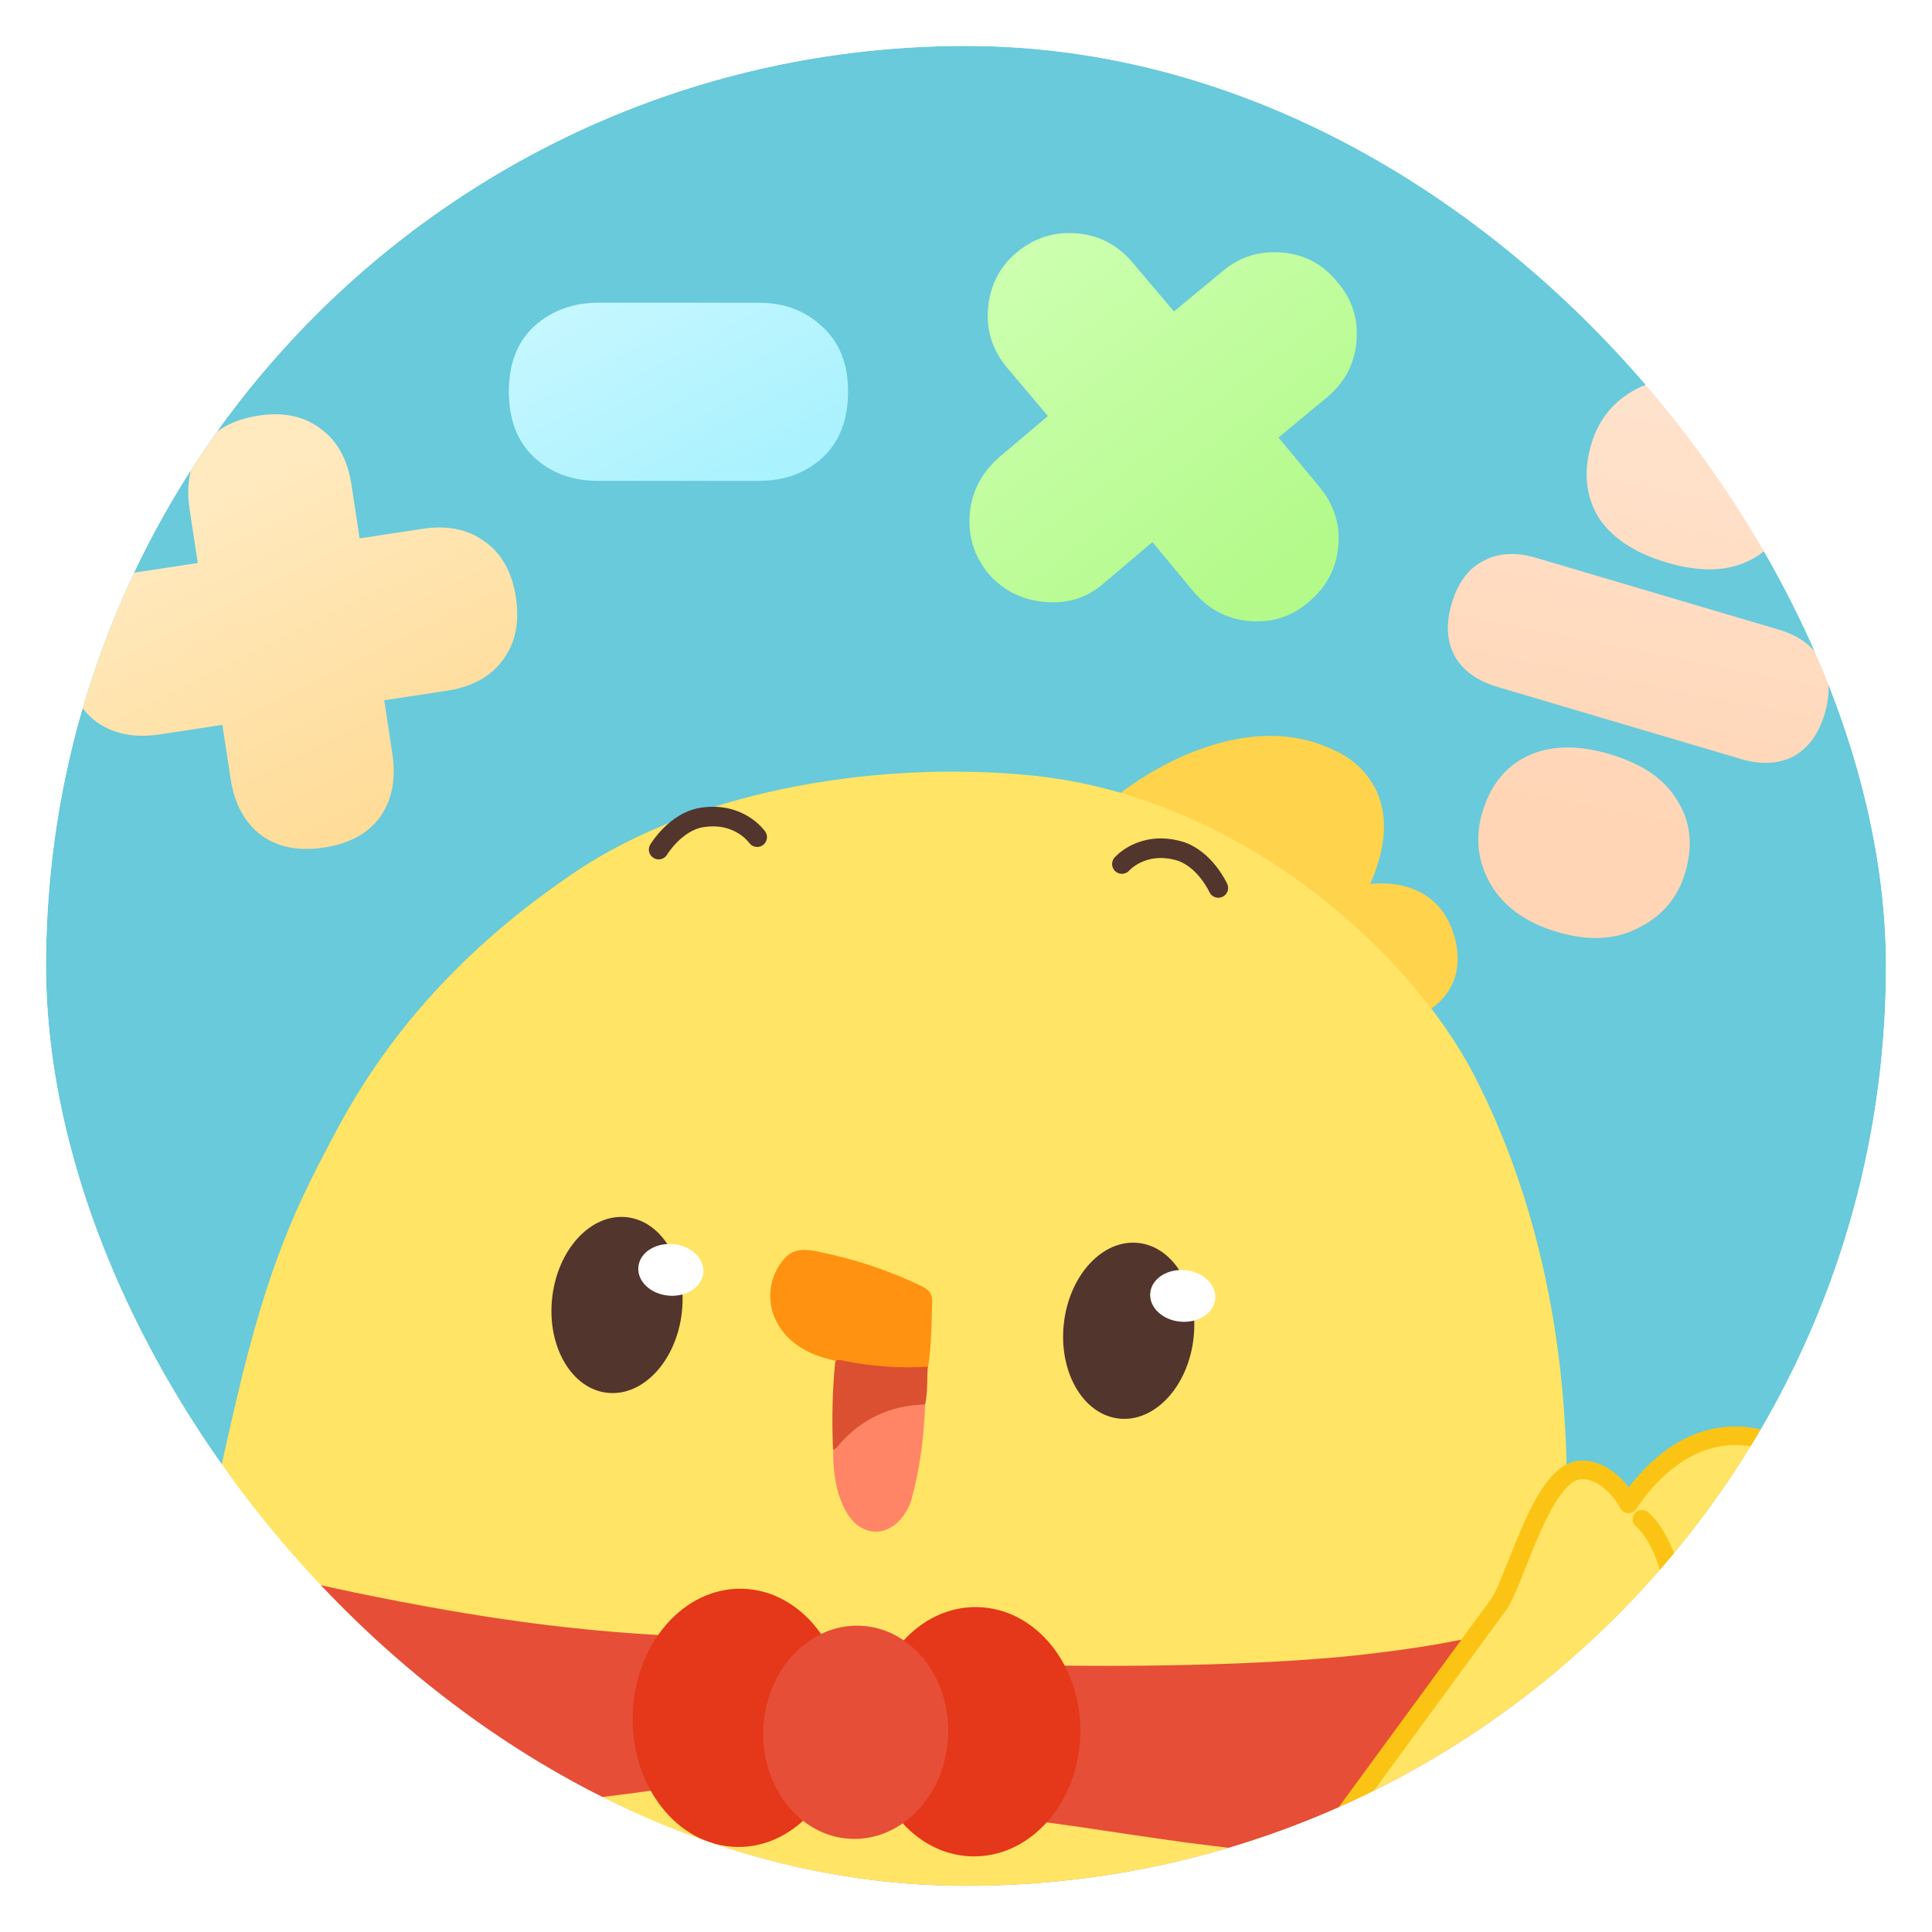 <svg width="42" height="42" viewBox="0 0 42 42" fill="none" xmlns="http://www.w3.org/2000/svg">
<g clip-path="url(#clip0_7_20722)">
<rect x="1" y="0.998" width="40" height="40" rx="20" fill="#68CADA"/>
<g filter="url(#filter0_dii_7_20722)">
<path d="M38.003 11.968C37.526 12.196 36.935 12.206 36.231 11.997C35.527 11.789 35.031 11.457 34.741 11.003C34.468 10.539 34.419 10.012 34.594 9.421C34.754 8.881 35.085 8.48 35.586 8.218C36.1 7.96 36.696 7.931 37.375 8.132C38.054 8.333 38.532 8.679 38.81 9.172C39.101 9.668 39.166 10.186 39.006 10.727C38.831 11.318 38.497 11.731 38.003 11.968ZM37.839 16.267L32.559 14.704C32.119 14.574 31.809 14.353 31.628 14.039C31.451 13.714 31.428 13.331 31.558 12.891C31.692 12.438 31.92 12.13 32.242 11.965C32.568 11.788 32.95 11.765 33.391 11.895L38.67 13.457C39.11 13.587 39.418 13.815 39.596 14.141C39.776 14.454 39.8 14.837 39.666 15.29C39.535 15.73 39.307 16.038 38.982 16.215C38.66 16.38 38.279 16.397 37.839 16.267ZM35.624 19.938C35.123 20.2 34.533 20.231 33.854 20.03C33.175 19.829 32.691 19.48 32.4 18.984C32.122 18.492 32.063 17.975 32.223 17.435C32.398 16.844 32.724 16.435 33.201 16.207C33.695 15.97 34.294 15.956 34.998 16.164C35.702 16.373 36.191 16.709 36.463 17.172C36.753 17.627 36.81 18.15 36.635 18.74C36.475 19.281 36.138 19.68 35.624 19.938Z" fill="url(#paint0_linear_7_20722)"/>
</g>
<g filter="url(#filter1_dii_7_20722)">
<path d="M22.7 12.854C22.204 12.807 21.796 12.598 21.475 12.226C21.169 11.842 21.038 11.408 21.083 10.925C21.127 10.455 21.336 10.053 21.709 9.72L22.781 8.813L21.892 7.762C21.573 7.377 21.435 6.942 21.48 6.459C21.527 5.963 21.735 5.562 22.106 5.254C22.492 4.934 22.932 4.798 23.428 4.844C23.911 4.889 24.312 5.104 24.632 5.49L25.521 6.54L26.592 5.653C26.963 5.345 27.396 5.215 27.892 5.261C28.375 5.306 28.77 5.521 29.076 5.905C29.397 6.277 29.534 6.711 29.488 7.207C29.443 7.69 29.228 8.091 28.842 8.411L27.794 9.28L28.681 10.351C29 10.736 29.138 11.17 29.093 11.653C29.047 12.136 28.832 12.537 28.447 12.857C28.075 13.178 27.641 13.315 27.145 13.268C26.662 13.223 26.261 13.008 25.941 12.623L25.053 11.553L24.003 12.442C23.643 12.764 23.209 12.901 22.7 12.854Z" fill="url(#paint1_linear_7_20722)"/>
</g>
<g filter="url(#filter2_dii_7_20722)">
<path d="M7.641 10.307L7.818 11.473L9.179 11.266C9.723 11.184 10.174 11.274 10.533 11.538C10.904 11.8 11.131 12.203 11.214 12.747C11.299 13.304 11.203 13.763 10.926 14.123C10.662 14.482 10.258 14.702 9.714 14.785L8.353 14.992L8.53 16.158C8.613 16.703 8.523 17.16 8.262 17.532C7.998 17.89 7.594 18.111 7.05 18.193C6.492 18.278 6.034 18.189 5.676 17.925C5.316 17.648 5.094 17.238 5.012 16.693L4.834 15.527L3.473 15.734C2.929 15.817 2.471 15.727 2.1 15.465C1.742 15.201 1.52 14.791 1.435 14.234C1.353 13.689 1.443 13.238 1.707 12.88C1.984 12.519 2.394 12.298 2.938 12.215L4.299 12.008L4.122 10.842C4.039 10.297 4.13 9.846 4.393 9.488C4.655 9.117 5.065 8.889 5.622 8.804C6.166 8.721 6.619 8.818 6.979 9.095C7.337 9.359 7.558 9.763 7.641 10.307Z" fill="url(#paint2_linear_7_20722)"/>
</g>
<g filter="url(#filter3_dii_7_20722)">
<path d="M16.49 10.223H13.009C12.445 10.223 11.98 10.053 11.613 9.712C11.246 9.371 11.062 8.893 11.062 8.277C11.062 7.674 11.246 7.202 11.613 6.861C11.993 6.52 12.459 6.35 13.009 6.35H16.49C17.04 6.35 17.499 6.52 17.866 6.861C18.246 7.202 18.436 7.674 18.436 8.277C18.436 8.893 18.253 9.371 17.886 9.712C17.519 10.053 17.053 10.223 16.49 10.223Z" fill="url(#paint3_linear_7_20722)"/>
</g>
<path d="M30.898 22.064C30.898 22.064 29.918 22.515 29.366 22.015C28.015 20.802 23.276 18.577 23.615 17.971C23.953 17.365 26.738 15.196 29.007 16.312C29.007 16.312 30.774 16.977 29.786 19.22C29.786 19.22 31.157 18.992 31.584 20.254C31.886 21.148 31.499 21.743 30.898 22.064Z" fill="#FFD34C"/>
<path d="M3.877 36.254C3.877 36.254 3.482 43.006 3.655 45.407C3.828 47.808 4.152 50.177 4.761 51.835C5.37 53.493 6.28 55.523 9.187 56.394C11.974 57.226 16.741 57.343 21.67 56.733C25.181 56.3 29.187 55.605 32.597 54.177C36.074 52.72 36.813 50.507 36.926 49.291C37.059 47.867 36.443 40.178 33.789 38.189C30.811 35.955 29.132 37.291 29.132 37.291L3.877 36.254Z" fill="#C02D12"/>
<path d="M32.949 44.424C32.949 44.424 33.392 41.222 33.98 34.264C34.203 31.62 34.083 27.327 32.049 23.38C30.667 20.699 26.97 17.332 22.475 16.863C19.372 16.54 15.285 17.063 12.451 18.992C10.62 20.238 8.715 21.965 7.343 24.524C6.454 26.183 5.841 27.422 5.124 30.495C4.457 33.36 3.639 37.281 3.888 40.346C4.286 45.25 5.878 49.97 13.473 52.089C20.724 54.112 29.65 51.303 31.169 50.4C32.769 49.447 34.258 47.821 34.475 45.885C34.686 44.018 33.314 44.151 32.949 44.424Z" fill="#FFE465"/>
<path d="M4.224 33.992C4.648 33.824 6.154 34.361 9.305 34.93C13.966 35.774 15.331 35.412 17.004 35.848C18.135 35.875 20.414 36.144 21.945 36.187C25.078 36.267 27.871 36.162 29.527 35.981C33.693 35.52 33.599 34.851 33.918 35.066C34.236 35.277 33.824 36.137 33.882 37.13C33.923 37.839 33.939 38.511 33.752 38.893C33.566 39.276 32.047 40.212 29.343 40.299C26.343 40.399 22.774 39.395 20.364 39.437C18.505 39.467 17.291 37.353 16.673 38.346C16.509 38.611 13.76 39.085 9.787 39.381C7.333 39.564 4.046 39.879 3.772 39.562C3.498 39.244 3.591 34.246 4.224 33.992Z" fill="#E64E37"/>
<path d="M23.484 37.697C23.517 36.2 22.518 34.965 21.252 34.937C19.987 34.909 18.934 36.1 18.901 37.596C18.868 39.093 19.867 40.328 21.133 40.356C22.399 40.384 23.451 39.193 23.484 37.697Z" fill="#E53719"/>
<path d="M27.767 41.453C27.767 41.453 31.25 36.699 32.613 34.835C32.998 34.166 33.535 32.067 34.317 31.96C34.801 31.895 35.242 32.375 35.402 32.692C35.746 32.166 36.768 30.885 38.312 31.29C39.38 31.573 41.401 33.628 39.527 37.248C38.438 39.351 35.775 41.751 31.476 44.189" fill="#FFE465"/>
<path d="M27.767 41.453C27.767 41.453 31.25 36.699 32.613 34.835C32.998 34.166 33.535 32.067 34.317 31.96C34.801 31.895 35.242 32.375 35.402 32.692C35.746 32.166 36.768 30.885 38.312 31.29C39.38 31.573 41.401 33.628 39.527 37.248C38.438 39.351 35.775 41.751 31.476 44.189" stroke="#FBC414" stroke-width="0.405" stroke-miterlimit="10" stroke-linecap="round" stroke-linejoin="round"/>
<path d="M18.392 37.396C18.426 35.846 17.415 34.567 16.135 34.538C14.854 34.51 13.789 35.744 13.755 37.294C13.721 38.844 14.731 40.123 16.011 40.151C17.292 40.18 18.358 38.946 18.392 37.396Z" fill="#E53719"/>
<path d="M20.611 37.76C20.675 36.481 19.828 35.399 18.719 35.343C17.61 35.287 16.659 36.278 16.594 37.557C16.53 38.836 17.377 39.918 18.486 39.974C19.595 40.03 20.547 39.039 20.611 37.76Z" fill="#E64E37"/>
<path d="M17.916 29.518C17.483 29.391 17.097 29.148 16.883 28.735C16.643 28.279 16.722 27.731 17.061 27.35C17.275 27.113 17.56 27.163 17.819 27.216C18.586 27.377 19.325 27.615 20.03 27.958C20.184 28.034 20.271 28.115 20.265 28.291C20.248 28.767 20.251 29.242 20.176 29.716C19.814 29.867 19.434 29.791 19.06 29.765C18.755 29.744 18.063 29.561 17.916 29.518Z" fill="#FF9210"/>
<path d="M20.112 30.533C20.085 31.237 20 31.934 19.809 32.614C19.776 32.732 19.718 32.837 19.646 32.94C19.298 33.436 18.719 33.411 18.407 32.883C18.212 32.556 18.149 32.196 18.119 31.832C18.11 31.729 18.114 31.624 18.112 31.52C18.527 30.878 19.157 30.573 19.928 30.488C19.994 30.473 20.062 30.475 20.112 30.533Z" fill="#FF8566"/>
<path d="M20.111 30.533C19.352 30.55 18.74 30.845 18.256 31.388C18.212 31.437 18.185 31.498 18.109 31.514C18.084 30.91 18.092 30.27 18.151 29.666C18.159 29.622 18.156 29.595 18.178 29.579C18.218 29.551 18.301 29.571 18.378 29.589C18.971 29.706 19.569 29.749 20.171 29.711C20.146 29.987 20.173 30.263 20.111 30.533Z" fill="#DB5030"/>
<path d="M14.823 28.527C14.941 27.473 14.405 26.548 13.627 26.461C12.848 26.374 12.121 27.158 12.004 28.212C11.886 29.266 12.422 30.191 13.2 30.278C13.979 30.365 14.706 29.581 14.823 28.527Z" fill="#52352D"/>
<path d="M15.29 27.667C15.317 27.357 15.022 27.079 14.632 27.046C14.241 27.012 13.903 27.236 13.877 27.545C13.85 27.855 14.145 28.133 14.536 28.166C14.926 28.2 15.264 27.976 15.29 27.667Z" fill="white"/>
<path d="M25.947 29.087C26.065 28.033 25.529 27.108 24.751 27.021C23.972 26.934 23.245 27.718 23.127 28.772C23.01 29.826 23.545 30.751 24.324 30.838C25.103 30.925 25.83 30.141 25.947 29.087Z" fill="#52352D"/>
<path d="M26.418 28.233C26.445 27.923 26.15 27.645 25.76 27.612C25.369 27.578 25.031 27.802 25.005 28.111C24.978 28.421 25.273 28.699 25.663 28.732C26.054 28.766 26.392 28.542 26.418 28.233Z" fill="white"/>
<path d="M14.319 18.469C14.319 18.469 14.687 17.856 15.266 17.77C16.08 17.645 16.46 18.199 16.46 18.199" stroke="#52352D" stroke-width="0.426" stroke-miterlimit="10" stroke-linecap="round" stroke-linejoin="round"/>
<path d="M26.485 19.303C26.485 19.303 26.189 18.652 25.621 18.494C24.827 18.276 24.389 18.783 24.389 18.783" stroke="#52352D" stroke-width="0.426" stroke-miterlimit="10" stroke-linecap="round" stroke-linejoin="round"/>
<path d="M35.696 33.027C35.696 33.027 36.195 33.425 36.363 34.466C36.531 35.507 36.192 35.881 36.192 35.881" stroke="#FBC414" stroke-width="0.405" stroke-miterlimit="10" stroke-linecap="round" stroke-linejoin="round"/>
</g>
<rect x="0.5" y="0.498" width="41" height="41" rx="20.5" stroke="white"/>
<defs>
<filter id="filter0_dii_7_20722" x="29.415" y="6.778" width="12.399" height="15.068" filterUnits="userSpaceOnUse" color-interpolation-filters="sRGB">
<feFlood flood-opacity="0" result="BackgroundImageFix"/>
<feColorMatrix in="SourceAlpha" type="matrix" values="0 0 0 0 0 0 0 0 0 0 0 0 0 0 0 0 0 0 127 0" result="hardAlpha"/>
<feOffset dy="0.231"/>
<feGaussianBlur stdDeviation="0.193"/>
<feComposite in2="hardAlpha" operator="out"/>
<feColorMatrix type="matrix" values="0 0 0 0 0.137 0 0 0 0 0.646 0 0 0 0 0.729 0 0 0 1 0"/>
<feBlend mode="normal" in2="BackgroundImageFix" result="effect1_dropShadow_7_20722"/>
<feBlend mode="normal" in="SourceGraphic" in2="effect1_dropShadow_7_20722" result="shape"/>
<feColorMatrix in="SourceAlpha" type="matrix" values="0 0 0 0 0 0 0 0 0 0 0 0 0 0 0 0 0 0 127 0" result="hardAlpha"/>
<feOffset dy="0.386"/>
<feComposite in2="hardAlpha" operator="arithmetic" k2="-1" k3="1"/>
<feColorMatrix type="matrix" values="0 0 0 0 1 0 0 0 0 1 0 0 0 0 1 0 0 0 0.82 0"/>
<feBlend mode="normal" in2="shape" result="effect2_innerShadow_7_20722"/>
<feColorMatrix in="SourceAlpha" type="matrix" values="0 0 0 0 0 0 0 0 0 0 0 0 0 0 0 0 0 0 127 0" result="hardAlpha"/>
<feOffset dy="-0.386"/>
<feComposite in2="hardAlpha" operator="arithmetic" k2="-1" k3="1"/>
<feColorMatrix type="matrix" values="0 0 0 0 0.974 0 0 0 0 0.708 0 0 0 0 0.506 0 0 0 1 0"/>
<feBlend mode="normal" in2="effect2_innerShadow_7_20722" result="effect3_innerShadow_7_20722"/>
</filter>
<filter id="filter1_dii_7_20722" x="20.514" y="4.524" width="9.546" height="9.528" filterUnits="userSpaceOnUse" color-interpolation-filters="sRGB">
<feFlood flood-opacity="0" result="BackgroundImageFix"/>
<feColorMatrix in="SourceAlpha" type="matrix" values="0 0 0 0 0 0 0 0 0 0 0 0 0 0 0 0 0 0 127 0" result="hardAlpha"/>
<feOffset dy="0.231"/>
<feGaussianBlur stdDeviation="0.193"/>
<feComposite in2="hardAlpha" operator="out"/>
<feColorMatrix type="matrix" values="0 0 0 0 0.262 0 0 0 0 0.628 0 0 0 0 0.688 0 0 0 1 0"/>
<feBlend mode="normal" in2="BackgroundImageFix" result="effect1_dropShadow_7_20722"/>
<feBlend mode="normal" in="SourceGraphic" in2="effect1_dropShadow_7_20722" result="shape"/>
<feColorMatrix in="SourceAlpha" type="matrix" values="0 0 0 0 0 0 0 0 0 0 0 0 0 0 0 0 0 0 127 0" result="hardAlpha"/>
<feOffset dy="0.386"/>
<feComposite in2="hardAlpha" operator="arithmetic" k2="-1" k3="1"/>
<feColorMatrix type="matrix" values="0 0 0 0 1 0 0 0 0 1 0 0 0 0 1 0 0 0 0.67 0"/>
<feBlend mode="normal" in2="shape" result="effect2_innerShadow_7_20722"/>
<feColorMatrix in="SourceAlpha" type="matrix" values="0 0 0 0 0 0 0 0 0 0 0 0 0 0 0 0 0 0 127 0" result="hardAlpha"/>
<feOffset dy="-0.386"/>
<feComposite in2="hardAlpha" operator="arithmetic" k2="-1" k3="1"/>
<feColorMatrix type="matrix" values="0 0 0 0 0.507 0 0 0 0 0.865 0 0 0 0 0.296 0 0 0 1 0"/>
<feBlend mode="normal" in2="effect2_innerShadow_7_20722" result="effect3_innerShadow_7_20722"/>
</filter>
<filter id="filter2_dii_7_20722" x="0.337" y="7.908" width="11.977" height="11.648" filterUnits="userSpaceOnUse" color-interpolation-filters="sRGB">
<feFlood flood-opacity="0" result="BackgroundImageFix"/>
<feColorMatrix in="SourceAlpha" type="matrix" values="0 0 0 0 0 0 0 0 0 0 0 0 0 0 0 0 0 0 127 0" result="hardAlpha"/>
<feOffset dy="0.231"/>
<feGaussianBlur stdDeviation="0.193"/>
<feComposite in2="hardAlpha" operator="out"/>
<feColorMatrix type="matrix" values="0 0 0 0 0.262 0 0 0 0 0.628 0 0 0 0 0.688 0 0 0 1 0"/>
<feBlend mode="normal" in2="BackgroundImageFix" result="effect1_dropShadow_7_20722"/>
<feBlend mode="normal" in="SourceGraphic" in2="effect1_dropShadow_7_20722" result="shape"/>
<feColorMatrix in="SourceAlpha" type="matrix" values="0 0 0 0 0 0 0 0 0 0 0 0 0 0 0 0 0 0 127 0" result="hardAlpha"/>
<feOffset dy="0.386"/>
<feComposite in2="hardAlpha" operator="arithmetic" k2="-1" k3="1"/>
<feColorMatrix type="matrix" values="0 0 0 0 1 0 0 0 0 1 0 0 0 0 1 0 0 0 0.82 0"/>
<feBlend mode="normal" in2="shape" result="effect2_innerShadow_7_20722"/>
<feColorMatrix in="SourceAlpha" type="matrix" values="0 0 0 0 0 0 0 0 0 0 0 0 0 0 0 0 0 0 127 0" result="hardAlpha"/>
<feOffset dy="-0.386"/>
<feComposite in2="hardAlpha" operator="arithmetic" k2="-1" k3="1"/>
<feColorMatrix type="matrix" values="0 0 0 0 0.942 0 0 0 0 0.763 0 0 0 0 0.415 0 0 0 1 0"/>
<feBlend mode="normal" in2="effect2_innerShadow_7_20722" result="effect3_innerShadow_7_20722"/>
</filter>
<filter id="filter3_dii_7_20722" x="10.677" y="6.195" width="8.145" height="4.645" filterUnits="userSpaceOnUse" color-interpolation-filters="sRGB">
<feFlood flood-opacity="0" result="BackgroundImageFix"/>
<feColorMatrix in="SourceAlpha" type="matrix" values="0 0 0 0 0 0 0 0 0 0 0 0 0 0 0 0 0 0 127 0" result="hardAlpha"/>
<feOffset dy="0.231"/>
<feGaussianBlur stdDeviation="0.193"/>
<feComposite in2="hardAlpha" operator="out"/>
<feColorMatrix type="matrix" values="0 0 0 0 0.262 0 0 0 0 0.628 0 0 0 0 0.688 0 0 0 1 0"/>
<feBlend mode="normal" in2="BackgroundImageFix" result="effect1_dropShadow_7_20722"/>
<feBlend mode="normal" in="SourceGraphic" in2="effect1_dropShadow_7_20722" result="shape"/>
<feColorMatrix in="SourceAlpha" type="matrix" values="0 0 0 0 0 0 0 0 0 0 0 0 0 0 0 0 0 0 127 0" result="hardAlpha"/>
<feOffset dy="0.386"/>
<feComposite in2="hardAlpha" operator="arithmetic" k2="-1" k3="1"/>
<feColorMatrix type="matrix" values="0 0 0 0 1 0 0 0 0 1 0 0 0 0 1 0 0 0 0.93 0"/>
<feBlend mode="normal" in2="shape" result="effect2_innerShadow_7_20722"/>
<feColorMatrix in="SourceAlpha" type="matrix" values="0 0 0 0 0 0 0 0 0 0 0 0 0 0 0 0 0 0 127 0" result="hardAlpha"/>
<feOffset dy="-0.386"/>
<feComposite in2="hardAlpha" operator="arithmetic" k2="-1" k3="1"/>
<feColorMatrix type="matrix" values="0 0 0 0 0.467 0 0 0 0 0.845 0 0 0 0 0.908 0 0 0 1 0"/>
<feBlend mode="normal" in2="effect2_innerShadow_7_20722" result="effect3_innerShadow_7_20722"/>
</filter>
<linearGradient id="paint0_linear_7_20722" x1="38.01" y1="9.004" x2="36.234" y2="17.967" gradientUnits="userSpaceOnUse">
<stop stop-color="#FFE2CC"/>
<stop offset="1" stop-color="#FFD5B5"/>
</linearGradient>
<linearGradient id="paint1_linear_7_20722" x1="22.386" y1="5.309" x2="27.663" y2="12.248" gradientUnits="userSpaceOnUse">
<stop stop-color="#CCFFAF"/>
<stop offset="1" stop-color="#B4FA8B"/>
</linearGradient>
<linearGradient id="paint2_linear_7_20722" x1="4.795" y1="10.721" x2="8.154" y2="17.5" gradientUnits="userSpaceOnUse">
<stop stop-color="#FFE9BE"/>
<stop offset="1" stop-color="#FFDC98"/>
</linearGradient>
<linearGradient id="paint3_linear_7_20722" x1="12.406" y1="6.115" x2="14.935" y2="10.801" gradientUnits="userSpaceOnUse">
<stop stop-color="#C7F7FF"/>
<stop offset="1" stop-color="#AAF2FE"/>
</linearGradient>
<clipPath id="clip0_7_20722">
<rect x="1" y="0.998" width="40" height="40" rx="20" fill="white"/>
</clipPath>
</defs>
</svg>
